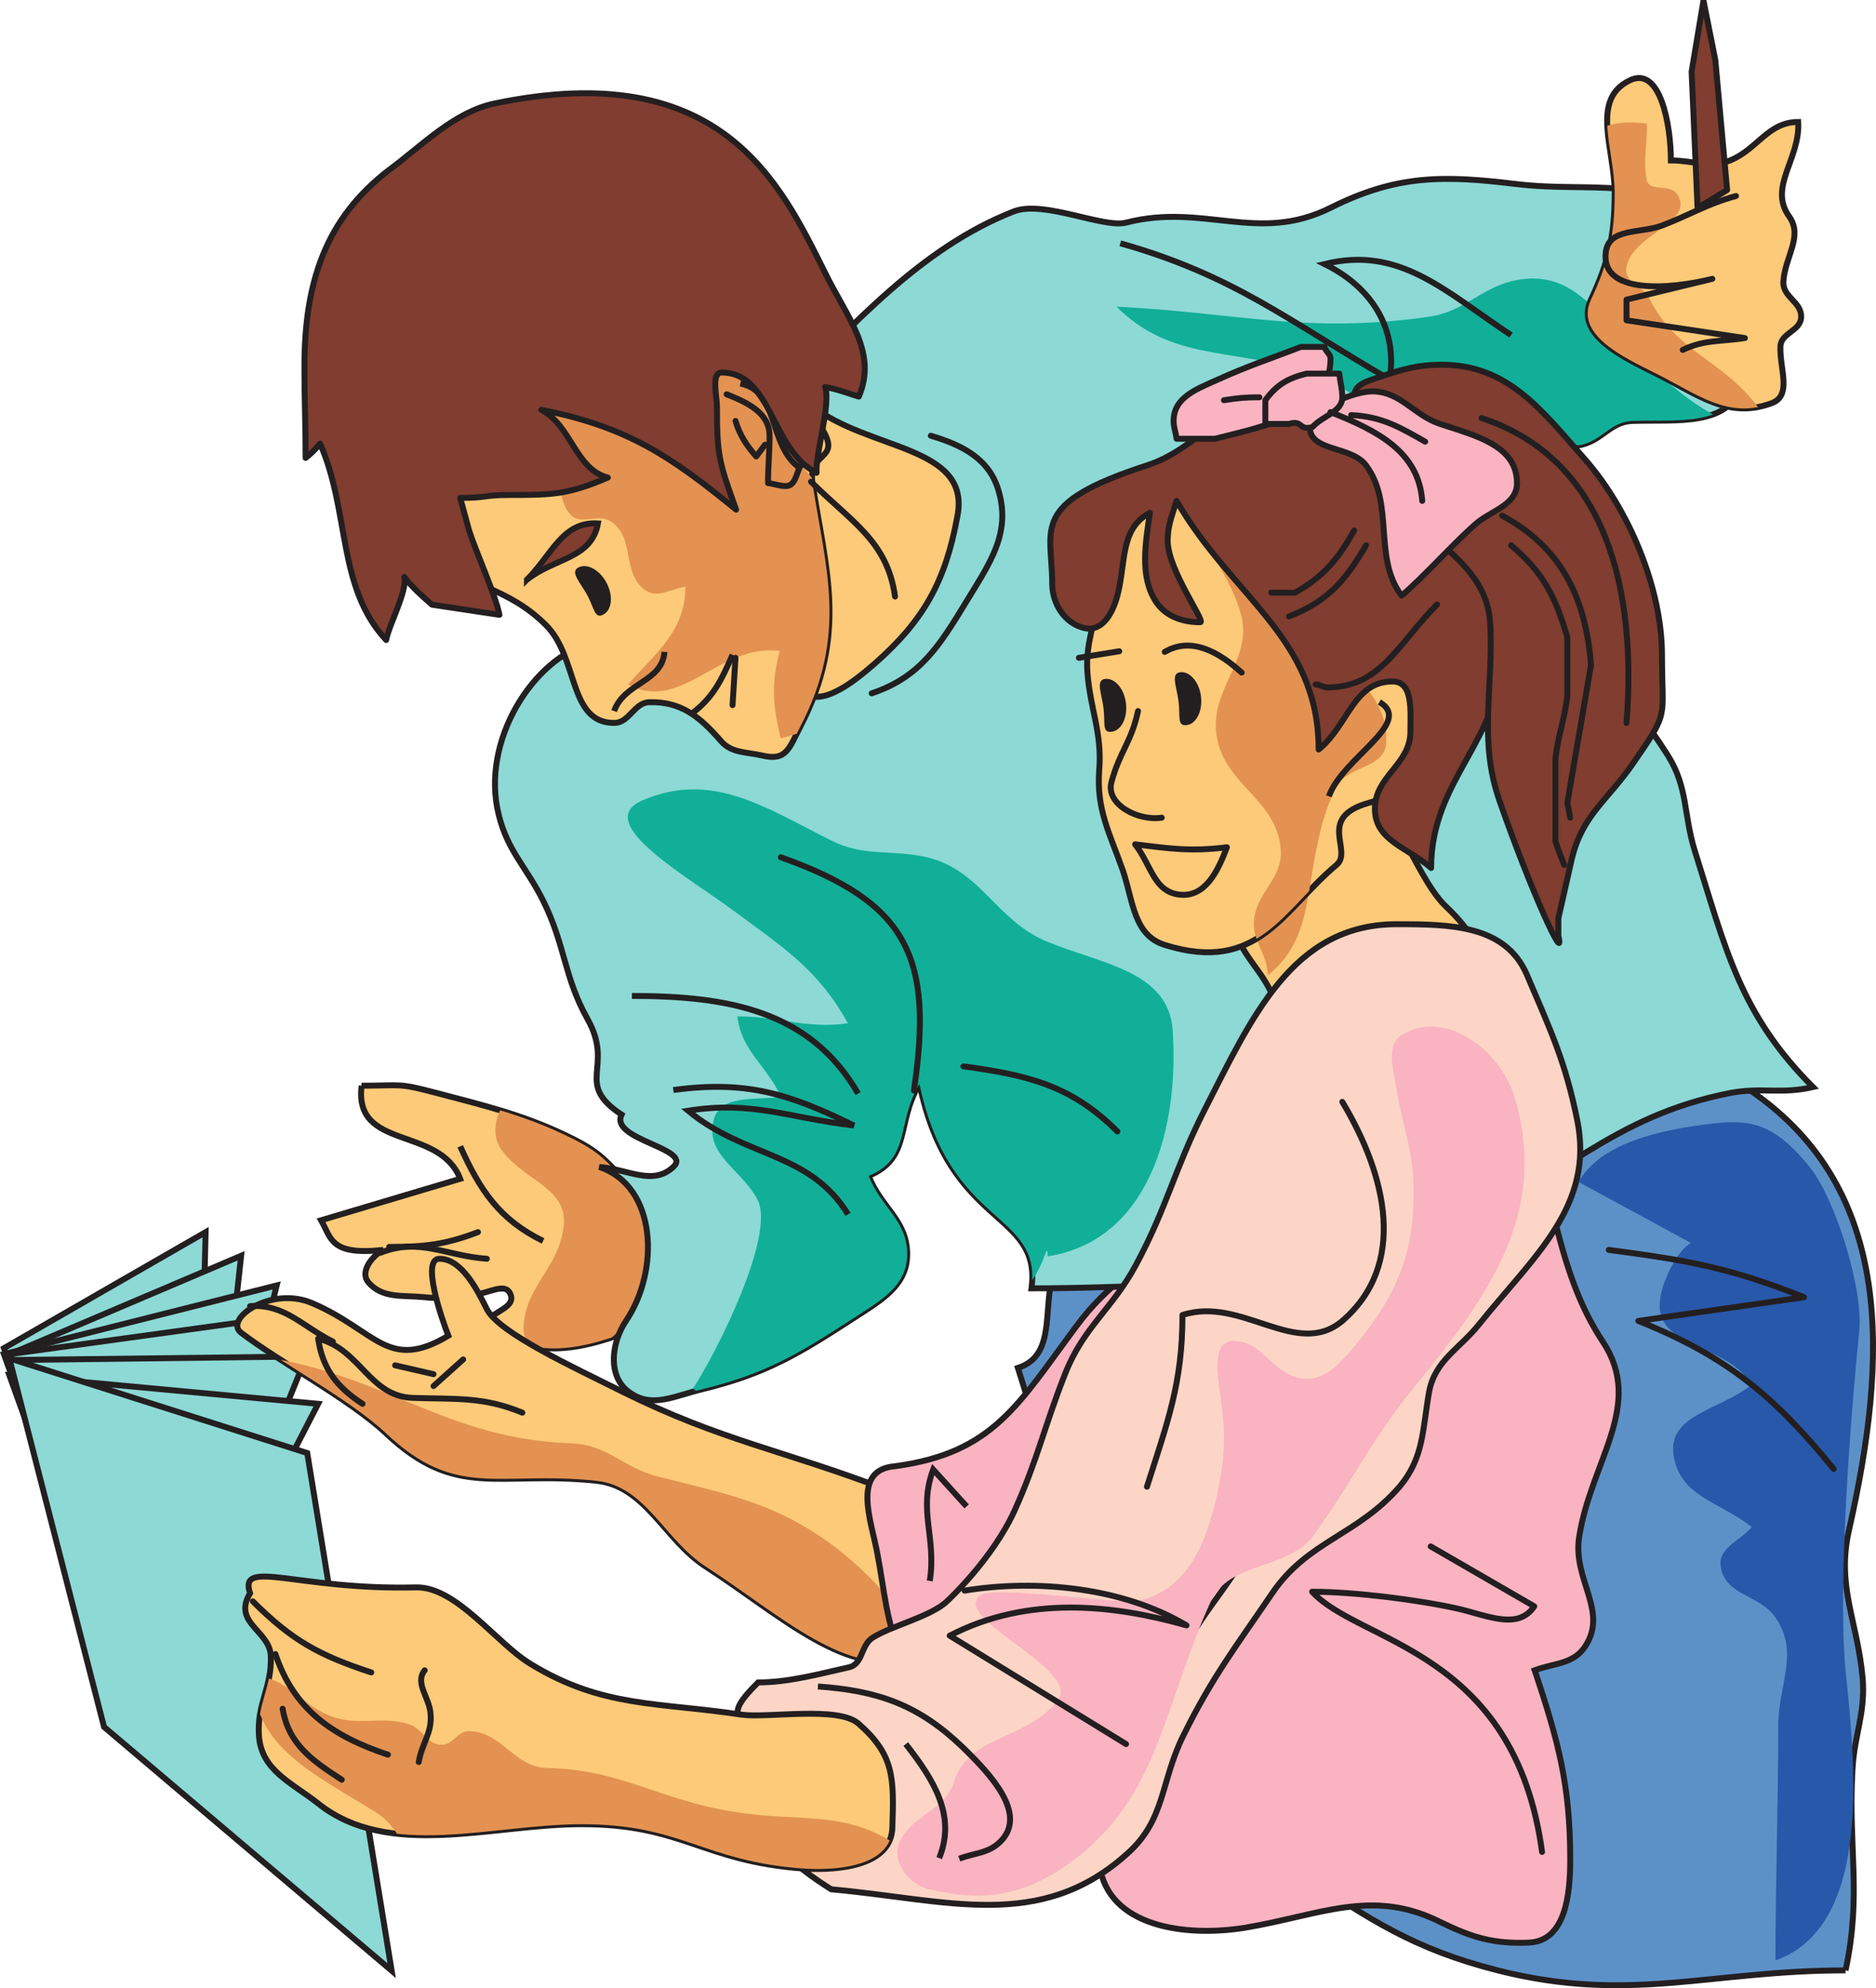 <svg xmlns="http://www.w3.org/2000/svg" width="129.796" height="137.547"><defs><clipPath id="a"><path d="M262 372h12v19h-12zm0 0"/></clipPath><clipPath id="b"><path d="M252.82 372.398c-.562 4.508 5.387 2.754 6.82 6.442l-9.624 2.867c.714 1.23.613 2.457 4.3 2.05-.82.462-1.636 1.536-1.023 2.25.973 1.13 2.355.872 3.89 1.024 1.383.156 2.098-.101 3.481-.203.973-.05 2.102-.871 2.457 0 .36.871-1.023 1.125-1.637 1.844 2.97 2.969 6.813 1.945 10.649.406 3.433-1.328 2.203-6.808-.406-9.418-2.153-2.152-2.204-2.613-4.918-3.89-2.918-1.383-5.68-2.047-8.805-2.868-2.715-.718-2.367-.504-5.184-.504zm0 0"/></clipPath><clipPath id="c"><path d="M246 391h45v23h-45zm0 0"/></clipPath><clipPath id="d"><path d="M270.906 393.586c-3.48-1.738-8.601-4.098-9.422-5.734-.664-1.332-1.742-3.48-3.277-3.48-1.277 0 .152 4.148.613 5.323-4.195 2.508-4.968-.343-9.418-2.254-2.867-1.226-6.144 1.13-4.918 2.047 2.766 2.102 7.528 4.61 10.036 6.965 4.867 4.61 7.785 2.563 14.542 3.277 3.43.36 4.711 4.098 7.579 5.942 5.07 3.273 10.035 7.984 14.336 6.14 1.02-.433 1.332 1.54 2.457 1.641 1.332.152 1.332-1.64 1.843-2.867.922-2.254 1.434-4.25.203-6.352-1.484-2.507-3.632-2.867-6.347-3.89-7.067-2.711-11.418-3.38-18.227-6.758zm0 0"/></clipPath><clipPath id="e"><path d="M271 351h38v44h-38zm0 0"/></clipPath><clipPath id="f"><path d="M324.973 325.594c2.46 5.629 6.914 6.91 9.832 12.285 2.61 4.863 5.425 6.965 8.394 11.676 1.387 2.199 1.078 4.043 1.848 6.55 2.148 6.813 3.121 11.317 8.191 16.387-2.203.512-3.535 0-5.734.41-8.297 1.637-11.574 6.04-19.457 9.418-2.973 1.23-4.66 2.051-7.785 2.868-1.075.257-1.535 1.28-2.66 1.23-7.168-.563-11.266 0-18.434 0 .719-5.426-5.66-4.086-7.75-14.152-1.637 2.714-.543 5.14-3.516 6.37.82 2.15 2.614 3.02 2.664 5.325.051 2.254-1.793 3.277-3.687 4.504-3.79 2.46-6.04 3.84-10.442 4.918-1.949.46-3.535 1.383-5.12.203-1.489-1.074-1.231-3.379-.208-4.914 2.356-3.484 2.153-9.32-1.843-10.652 2 .156 3.687 1.332 5.12 0 1.384-1.278-4.449-1.88-3.577-3.622-3.329-2.199-.465-3.238-2.36-6.617-1.64-2.918-1.539-5.12-3.074-8.191-1.176-2.356-2.457-3.43-3.07-5.942-1.282-5.117 2.425-10.832 6.347-11.878 3.328-.883 12.098-17.153 13.172-16.997 4.914-4.918 9.696-10.363 16.149-12.87 2.097-.77 6.164 1.195 7.75.785 5.375-1.38 9.113 1.488 14.132-1.024 4.606-2.305 7.832-2.254 12.903-1.637 5.222.614 9.265-.718 13.105 2.868 1.535 1.433 1.535 3.07 1.844 5.12.36 2.25 1.332 3.79.613 5.938-.972 2.867-4.504 2.356-7.578 2.457-1.484.051-2.047 1.281-3.48 1.64-1.125.305-1.586-.972-2.66-1.433-1.23-.512-2.153.356-3.485.613-2.406.461-3.84-.718-6.144-1.636zm0 0"/></clipPath><clipPath id="g"><path d="M305 316h46v18h-46zm0 0"/></clipPath><clipPath id="h"><path d="M324.973 325.594c2.46 5.629 6.914 6.91 9.832 12.285 2.61 4.863 5.425 6.965 8.394 11.676 1.387 2.199 1.078 4.043 1.848 6.55 2.148 6.813 3.121 11.317 8.191 16.387-2.203.512-3.535 0-5.734.41-8.297 1.637-11.574 6.04-19.457 9.418-2.973 1.23-4.66 2.051-7.785 2.868-1.075.257-1.535 1.28-2.66 1.23-7.168-.563-11.266 0-18.434 0 .719-5.426-5.66-4.086-7.75-14.152-1.637 2.714-.543 5.14-3.516 6.37.82 2.15 2.614 3.02 2.664 5.325.051 2.254-1.793 3.277-3.687 4.504-3.79 2.46-6.04 3.84-10.442 4.918-1.949.46-3.535 1.383-5.12.203-1.489-1.074-1.231-3.379-.208-4.914 2.356-3.484 2.153-9.32-1.843-10.652 2 .156 3.687 1.332 5.12 0 1.384-1.278-4.449-1.88-3.577-3.622-3.329-2.199-.465-3.238-2.36-6.617-1.64-2.918-1.539-5.12-3.074-8.191-1.176-2.356-2.457-3.43-3.07-5.942-1.282-5.117 2.425-10.832 6.347-11.878 3.328-.883 12.098-17.153 13.172-16.997 4.914-4.918 9.696-10.363 16.149-12.87 2.097-.77 6.164 1.195 7.75.785 5.375-1.38 9.113 1.488 14.132-1.024 4.606-2.305 7.832-2.254 12.903-1.637 5.222.614 9.265-.718 13.105 2.868 1.535 1.433 1.535 3.07 1.844 5.12.36 2.25 1.332 3.79.613 5.938-.972 2.867-4.504 2.356-7.578 2.457-1.484.051-2.047 1.281-3.48 1.64-1.125.305-1.586-.972-2.66-1.433-1.23-.512-2.153.356-3.485.613-2.406.461-3.84-.718-6.144-1.636zm0 0"/></clipPath><clipPath id="i"><path d="M313 352h11v13h-11zm0 0"/></clipPath><clipPath id="j"><path d="M313.094 361.023c.46 2.66 2.664 3.633 3.074 6.348 4.504-.664 19.453 0 11.672-7.375-2.367-2.242-3.89-8.855-6.961-7.781-1.535.512-8.04 7.223-7.785 8.808zm0 0"/></clipPath><clipPath id="k"><path d="M263 321h23v28h-23zm0 0"/></clipPath><clipPath id="l"><path d="M257.184 335.629c3.02 2.25 5.734 2.25 8.398 4.914 2.254 2.254 1.535 6.758 4.707 6.758 1.078 0 1.387-1.434 2.461-1.434 2.2-.05 3.48 1.024 4.914 2.664.719.867 1.742.766 2.867 1.024 1.692.41 1.864-.5 2.664-2.047 3.278-6.352 1.739-10.805.817-16.797-.305-2.148 1.843-1.586.82-3.48-2.047-3.79-4.043-7.376-8.395-7.376 0 2.973 2.098 7.067-.82 7.579-3.226.562-3.687-4.352-6.965-4.707-4.043-.41-5.937 2.968-8.394 6.14-1.742 2.254-.617 5.324-3.074 6.762zm0 0"/></clipPath><clipPath id="m"><path d="M337 305h13v21h-13zm0 0"/></clipPath><clipPath id="n"><path d="M343.406 308.387c1.586 0 2.66.566 4.098 0 1.89-.766 2.61-2.66 4.71-2.66.153 2.558-2.1 4.503-.616 6.55.972 1.383-.309 2.77-.41 4.508-.051 1.074 1.28 1.383 1.23 2.457-.05.973-1.434 1.074-1.434 2.047-.05 1.54.82 3.383-.617 3.895-3.02 1.125-5.117-.618-7.984-2.051-2.356-1.176-5.633-2.711-4.504-5.117 1.226-2.614 1.637-4.457 1.637-7.375 0-3.07-1.692-6.45 1.023-7.782 2.149-1.078 2.867 3.121 2.867 5.528zm0 0"/></clipPath><clipPath id="o"><path d="M245 413h45v14h-45zm0 0"/></clipPath><clipPath id="p"><path d="M287.191 416.523c-1.433-1.226-6.199-.359-8.093-.613-5.735-.87-9.575-.46-14.54-3.48-2.41-1.434-5.171-5.399-7.988-5.325-8.191.204-12.289-2.05-11.468.407-1.23 2.05 1.332 2.562 1.433 4.3.102 2.204-.972 3.329-.82 5.532.152 2.406 2.2 3.226 4.098 4.71 4.863 3.891 12.03 1.434 18.226 1.434 7.016 0 8.344 2.559 15.36 3.07 2.613.157 6.093-.253 6.144-2.867.102-3.379.16-4.964-2.352-7.168zm0 0"/></clipPath><clipPath id="q"><path d="M310 331h14v33h-14zm0 0"/></clipPath><clipPath id="r"><path d="M303.648 338.059c.102 2.253-.77 3.48-.613 5.734.203 2.613 1.024 4.148.82 6.758-.207 2.765.715 4.351 1.637 6.965.719 2.148.746 4.472 2.895 5.144 6.48 2.031 8.191-2.457 11.875-5.527 1.199-1-1.434-3.278 2.254-4.305 2.902-.805 4.046-3.43 3.277-6.348-.512-2.097.152-3.12-2.047-3.07-1.59.051-3.277 3.992-4.508 4.914 1.64-3.89-4.71-11.262-7.398-14.77-1.227-1.6-3.176-2.05-5.117-1.433-2.461.817-3.176 3.328-3.075 5.938zm0 0"/></clipPath></defs><path fill="#8cd9d6" d="M6.348 110.126.269 93.27l13.957-8.03-.613 25.558-7.265-.672"/><path fill="none" stroke="#231f20" stroke-miterlimit="3.864" stroke-width=".41" d="M6.348 110.126.269 93.27l13.957-8.03-.613 25.558Zm0 0"/><path fill="#8cd9d6" d="M6.758 110.536.68 93.681l16.003-6.805-2.66 24.328-7.265-.668"/><path fill="none" stroke="#231f20" stroke-miterlimit="3.864" stroke-width=".41" d="M6.758 110.536.68 93.681l16.003-6.805-2.66 24.328Zm0 0"/><path fill="#8cd9d6" d="M6.348 110.536.269 93.681l18.875-4.754-5.53 22.277-7.266-.668"/><path fill="none" stroke="#231f20" stroke-miterlimit="3.864" stroke-width=".41" d="M6.348 110.536.269 93.681l18.875-4.754-5.53 22.277Zm0 0"/><path fill="#8cd9d6" d="M6.758 110.536.68 93.681l19.691-2.707-6.348 20.23-7.265-.668"/><path fill="none" stroke="#231f20" stroke-miterlimit="3.864" stroke-width=".41" d="M6.758 110.536.68 93.681l19.691-2.707-6.348 20.23Zm0 0"/><path fill="#8cd9d6" d="M6.758 110.946.68 94.091l20.511-.25-7.168 17.773-7.265-.668"/><path fill="none" stroke="#231f20" stroke-miterlimit="3.864" stroke-width=".41" d="M6.758 110.946.68 94.091l20.511-.25-7.168 17.773zm0 0"/><path fill="#5c91c8" d="M127.691 136.313c-9.367 0-14.937 2.313-24.07 0-5.809-1.48-8.832-3.496-13.813-6.816-12.98-8.656-14.64-19.98-19.382-34.86 2.902-.949 1.48-4.562 2.726-7.41.594-1.363 2.074-1.363 3.555-1.421 5.812-.239 9.133-.18 14.941-.711 6.52-.594 10.551-1.957 15.707-5.871 4.391-3.32 9.25-6.875 13.817-3.735 9.957 6.88 9.426 18.559 6.758 30.356-.891 3.91.59 6.281.949 10.312.176 2.492-.594 3.856-.715 6.344-.293 5.394.652 8.535-.473 13.812"/><path fill="none" stroke="#231f20" stroke-miterlimit="3.864" stroke-width=".41" d="M127.691 136.313c-9.367 0-14.937 2.313-24.07 0-5.809-1.48-8.832-3.496-13.813-6.816-12.98-8.656-14.64-19.98-19.382-34.86 2.902-.949 1.48-4.562 2.726-7.41.594-1.363 2.074-1.363 3.555-1.421 5.812-.239 9.133-.18 14.941-.711 6.52-.594 10.551-1.957 15.707-5.871 4.391-3.32 9.25-6.875 13.817-3.735 9.957 6.88 9.426 18.559 6.758 30.356-.891 3.91.59 6.281.949 10.312.176 2.492-.594 3.856-.715 6.344-.293 5.394.652 8.535-.473 13.812zm0 0"/><path fill="#8cd9d6" d="M6.726 111.993.644 95.133l21.368 1.985-8.024 15.543-7.262-.668"/><path fill="none" stroke="#231f20" stroke-miterlimit="3.864" stroke-width=".41" d="M6.726 111.993.644 95.133l21.368 1.985-8.024 15.543Zm0 0"/><path fill="#8cd9d6" d="m.644 93.97 20.614 6.554 5.84 35.809-19.899-16.86L.644 93.97"/><path fill="none" stroke="#231f20" stroke-miterlimit="3.864" stroke-width=".41" d="m.644 93.97 20.614 6.554 5.84 35.809-19.899-16.86zm0 0"/><path fill="#fcca78" d="M25.02 75.11c-.563 4.508 5.386 2.754 6.82 6.442l-9.625 2.867c.715 1.23.613 2.457 4.3 2.05-.82.462-1.636 1.536-1.023 2.25.973 1.13 2.356.872 3.89 1.024 1.383.156 2.098-.101 3.481-.203.973-.05 2.102-.871 2.457 0 .36.871-1.023 1.125-1.637 1.844 2.97 2.969 6.813 1.945 10.649.406 3.433-1.328 2.203-6.809-.406-9.418-2.153-2.152-2.203-2.613-4.918-3.89-2.918-1.383-5.68-2.047-8.805-2.868-2.715-.719-2.367-.504-5.184-.504"/><path fill="none" stroke="#231f20" stroke-miterlimit="3.864" stroke-width=".41" d="M25.02 75.11c-.563 4.508 5.386 2.754 6.82 6.442l-9.625 2.867c.715 1.23.613 2.457 4.3 2.05-.82.462-1.636 1.536-1.023 2.25.973 1.13 2.356.872 3.89 1.024 1.383.156 2.098-.101 3.481-.203.973-.05 2.102-.871 2.457 0 .36.871-1.023 1.125-1.637 1.844 2.97 2.969 6.813 1.945 10.649.406 3.433-1.328 2.203-6.809-.406-9.418-2.153-2.152-2.203-2.613-4.918-3.89-2.918-1.383-5.68-2.047-8.805-2.868-2.715-.719-2.367-.504-5.184-.504zm0 0"/><g clip-path="url(#a)" transform="translate(-227.8 -297.288)"><g clip-path="url(#b)"><path fill="#e39251" d="M263.781 372.738c-1.422.594-2.191 2.668-1.363 3.973 1.48 2.254 4.684 2.668 4.387 5.394-.356 2.965-2.61 4.032-2.785 6.997-.06 1.421 1.363 2.195 2.785 2.37 4.86-1.066 7.351-6.46 6.105-11.261-1.125-4.39-4.98-9.309-9.129-7.473"/></g></g><path fill="#fcca78" d="M43.105 96.298c-3.48-1.738-8.601-4.098-9.422-5.735-.664-1.332-1.742-3.48-3.277-3.48-1.277 0 .152 4.148.613 5.324-4.195 2.508-4.968-.344-9.418-2.254-2.867-1.226-6.144 1.13-4.918 2.047 2.766 2.102 7.528 4.61 10.036 6.965 4.867 4.61 7.785 2.563 14.543 3.277 3.43.36 4.71 4.098 7.578 5.942 5.07 3.273 10.035 7.984 14.336 6.14 1.02-.433 1.332 1.54 2.457 1.641 1.332.152 1.332-1.64 1.843-2.867.922-2.254 1.434-4.25.204-6.352-1.485-2.508-3.633-2.867-6.348-3.89-7.067-2.711-11.418-3.38-18.227-6.758"/><path fill="none" stroke="#231f20" stroke-miterlimit="3.864" stroke-width=".41" d="M43.105 96.298c-3.48-1.738-8.601-4.098-9.422-5.735-.664-1.332-1.742-3.48-3.277-3.48-1.277 0 .152 4.148.613 5.324-4.195 2.508-4.968-.344-9.418-2.254-2.867-1.226-6.144 1.13-4.918 2.047 2.766 2.102 7.528 4.61 10.036 6.965 4.867 4.61 7.785 2.563 14.543 3.277 3.43.36 4.71 4.098 7.578 5.942 5.07 3.273 10.035 7.984 14.336 6.14 1.02-.433 1.332 1.54 2.457 1.641 1.332.152 1.332-1.64 1.843-2.867.922-2.254 1.434-4.25.204-6.352-1.485-2.508-3.633-2.867-6.348-3.89-7.067-2.711-11.418-3.38-18.227-6.758zm0 0"/><g clip-path="url(#c)" transform="translate(-227.8 -297.288)"><g clip-path="url(#d)"><path fill="#e39251" d="M246.734 391.266c8.121 1.48 12.211 5.57 20.512 5.867 2.55.058 3.676 1.719 6.106 2.312 4.921 1.246 8.18 1.836 12.21 4.86 2.965 2.254 7.41 6.937 4.153 8.656-3.856 2.074-7.41.297-11.207-1.84-3.082-1.719-4.86-2.785-7.703-4.918-3.914-2.906-7.649-5.988-12.157-3.676-3.257-1.183-4.265-3.496-6.992-5.632-2.254-1.778-3.855-2.961-4.922-5.63"/></g></g><path fill="#fab3c1" d="M106.183 115.552c1.637 4.914 2.457 7.933 2.457 13.105 0 2.508-.355 5.633-2.867 5.735-2.457.101-3.941-.36-6.14-1.434-4.711-2.355-8.297-.461-13.52.41-4.2.664-9.422-.101-10.035-4.3-1.023-6.864-5.887-14.286-8.602-12.29-1.742 1.282-4.199-.254-5.12-2.254-1.024-2.199-1.176-4.554-1.637-6.96-.41-2.305-1.875-5.899 1.238-6.133 6.758-.922 8.488-4.262 12.484-9.641 2.305-3.121 4.555-4.297 7.782-6.55 4.964-3.481 5.48-8.141 10.648-11.47 2.305-1.484 3.992-3.125 6.555-2.253 8.96 3.125 6.246 13.414 11.468 21.3 2.918 4.403-.816 8.243-1.636 13.516-.461 2.969 2.047 5.121.41 7.578-.82 1.23-2.102 1.125-3.485 1.64"/><path fill="none" stroke="#231f20" stroke-miterlimit="3.864" stroke-width=".41" d="M106.183 115.552c1.637 4.914 2.457 7.933 2.457 13.105 0 2.508-.355 5.633-2.867 5.735-2.457.101-3.941-.36-6.14-1.434-4.711-2.355-8.297-.461-13.52.41-4.2.664-9.422-.101-10.035-4.3-1.023-6.864-5.887-14.286-8.602-12.29-1.742 1.282-4.199-.254-5.12-2.254-1.024-2.199-1.176-4.554-1.637-6.96-.41-2.305-1.875-5.899 1.238-6.133 6.758-.922 8.488-4.262 12.484-9.641 2.305-3.121 4.555-4.297 7.782-6.55 4.964-3.481 5.48-8.141 10.648-11.47 2.305-1.484 3.992-3.125 6.555-2.253 8.96 3.125 6.246 13.414 11.468 21.3 2.918 4.403-.816 8.243-1.636 13.516-.461 2.969 2.047 5.121.41 7.578-.82 1.23-2.102 1.125-3.485 1.64zm0 0"/><path fill="#8cd9d6" d="M97.172 28.306c2.46 5.629 6.914 6.91 9.832 12.285 2.61 4.863 5.426 6.965 8.394 11.676 1.387 2.199 1.078 4.043 1.848 6.55 2.148 6.813 3.121 11.317 8.191 16.387-2.203.512-3.535 0-5.734.41-8.297 1.637-11.574 6.04-19.457 9.418-2.973 1.23-4.66 2.051-7.785 2.867-1.074.258-1.535 1.282-2.66 1.23-7.168-.562-11.266 0-18.434 0 .719-5.425-5.66-4.085-7.75-14.151-1.637 2.714-.543 5.14-3.516 6.37.82 2.15 2.614 3.02 2.664 5.325.051 2.254-1.792 3.277-3.687 4.504-3.79 2.46-6.04 3.84-10.441 4.918-1.95.46-3.536 1.383-5.122.203-1.488-1.074-1.23-3.38-.207-4.914 2.356-3.485 2.153-9.32-1.843-10.653 2 .157 3.687 1.332 5.12 0 1.384-1.277-4.448-1.878-3.577-3.62-3.328-2.2-.465-3.239-2.36-6.618-1.64-2.918-1.539-5.12-3.074-8.191-1.176-2.356-2.457-3.43-3.07-5.942-1.281-5.117 2.426-10.832 6.347-11.879C44.18 43.6 52.95 27.33 54.023 27.485c4.914-4.918 9.696-10.363 16.149-12.87 2.097-.77 6.164 1.195 7.75.784 5.375-1.379 9.113 1.489 14.133-1.023 4.605-2.305 7.832-2.254 12.902-1.637 5.223.614 9.266-.719 13.105 2.867 1.536 1.434 1.536 3.07 1.844 5.122.36 2.25 1.332 3.789.613 5.937-.972 2.867-4.503 2.355-7.578 2.457-1.484.05-2.047 1.281-3.48 1.64-1.125.305-1.586-.972-2.66-1.433-1.23-.512-2.153.356-3.485.613-2.406.461-3.84-.718-6.144-1.636"/><path fill="none" stroke="#231f20" stroke-miterlimit="3.864" stroke-width=".41" d="M97.172 28.306c2.46 5.629 6.914 6.91 9.832 12.285 2.61 4.863 5.426 6.965 8.394 11.676 1.387 2.199 1.078 4.043 1.848 6.55 2.148 6.813 3.121 11.317 8.191 16.387-2.203.512-3.535 0-5.734.41-8.297 1.637-11.574 6.04-19.457 9.418-2.973 1.23-4.66 2.051-7.785 2.867-1.074.258-1.535 1.282-2.66 1.23-7.168-.562-11.266 0-18.434 0 .719-5.425-5.66-4.085-7.75-14.151-1.637 2.714-.543 5.14-3.516 6.37.82 2.15 2.614 3.02 2.664 5.325.051 2.254-1.792 3.277-3.687 4.504-3.79 2.46-6.04 3.84-10.441 4.918-1.95.46-3.536 1.383-5.122.203-1.488-1.074-1.23-3.38-.207-4.914 2.356-3.485 2.153-9.32-1.843-10.653 2 .157 3.687 1.332 5.12 0 1.384-1.277-4.448-1.878-3.577-3.62-3.328-2.2-.465-3.239-2.36-6.618-1.64-2.918-1.539-5.12-3.074-8.191-1.176-2.356-2.457-3.43-3.07-5.942-1.281-5.117 2.426-10.832 6.347-11.879C44.18 43.6 52.95 27.33 54.023 27.485c4.914-4.918 9.696-10.363 16.149-12.87 2.097-.77 6.164 1.195 7.75.784 5.375-1.379 9.113 1.489 14.133-1.023 4.605-2.305 7.832-2.254 12.902-1.637 5.223.614 9.266-.719 13.105 2.867 1.536 1.434 1.536 3.07 1.844 5.122.36 2.25 1.332 3.789.613 5.937-.972 2.867-4.503 2.355-7.578 2.457-1.484.05-2.047 1.281-3.48 1.64-1.125.305-1.586-.972-2.66-1.433-1.23-.512-2.153.356-3.485.613-2.406.461-3.84-.718-6.144-1.636zm0 0"/><g clip-path="url(#e)" transform="translate(-227.8 -297.288)"><g clip-path="url(#f)"><path fill="#11af98" d="M286.465 368.078c-2.965.414-4.684-.476-7.649-.476.297 2.43 2.02 3.378 3.024 5.574-1.895.234-4.266-.18-4.684 1.66-.531 2.371 1.899 3.32 3.028 5.394 1.363 2.43-2.899 10.805-4.438 13.118 3.496 2.789 20.031 7.191 20.805 2.804.828-4.922-.668-4.316-.668-9.355 3.851 1.598 4.394-4.55 4.394-2.594 6.938-1.066 9.13-8.715 8.657-15.652-.297-4.09-4.922-4.567-8.657-6.106-3.617-1.48-4.562-4.98-8.418-5.87-2.488-.532-4.265 0-6.52-1.126-4.624-2.312-8.3-4.86-13.1-2.785-3.56 1.54 3.257 5.336 6.343 7.649 3.438 2.546 5.809 4.03 7.883 7.765"/></g></g><g clip-path="url(#g)" transform="translate(-227.8 -297.288)"><g clip-path="url(#h)"><path fill="#11af98" d="M350.164 327.574c-4.148-1.304-6.223-2.965-9.309-6.047-2.546-2.547-4.207-5.394-7.765-4.918-2.727.356-3.793 2.25-6.52 2.606-8.418 1.187-13.101-.293-21.52-.711 3.735 3.734 7.825 2.848 12.864 4.445 4.863 1.543 6.758 4.567 9.844 8.598 2.664 3.5 6.992 1.183 11.203 0 4.387-1.246 7.293-1.422 11.203-3.973"/></g></g><path fill="#fcca78" d="M85.293 63.735c.46 2.66 2.664 3.633 3.074 6.348 4.504-.664 19.453 0 11.672-7.375-2.367-2.242-3.89-8.855-6.961-7.781-1.535.511-8.04 7.222-7.785 8.808"/><path fill="none" stroke="#231f20" stroke-miterlimit="3.864" stroke-width=".41" d="M85.293 63.735c.46 2.66 2.664 3.633 3.074 6.348 4.504-.664 19.453 0 11.672-7.375-2.367-2.242-3.89-8.855-6.961-7.781-1.535.511-8.04 7.222-7.785 8.808zm0 0"/><g clip-path="url(#i)" transform="translate(-227.8 -297.288)"><g clip-path="url(#j)"><path fill="#e39251" d="M310.133 330.852c0 3.675 2.488 5.336 3.496 8.832.95 3.203-2.137 5.16-1.66 8.476.535 3.5 4.21 4.39 4.445 7.945.117 1.957-1.543 2.786-1.836 4.684-.238 1.54.887 2.371.945 3.973 2.907-2.371 2.61-5.453 3.442-9.13.297-1.484.594-2.37 1.183-3.734.774-1.718 3.5-1.363 3.559-3.261.117-3.082-2.195-4.387-4.031-6.817-1.957-2.55-2.196-4.804-4.625-6.758-1.957-1.601-3.852-1.898-4.918-4.21"/></g></g><path fill="#fcca78" d="M56.21 28.099c3.891 3.074 10.958 2.714 10.036 7.578-.816 4.504-2.3 7.218-5.734 10.238-1.586 1.383-4.043 3.328-5.325 1.64-1.586-2.1-1.484-3.94-2.047-6.554-1.023-4.504 1.637-8.5 3.07-12.902"/><path fill="none" stroke="#231f20" stroke-miterlimit="3.864" stroke-width=".41" d="M56.21 28.099c3.891 3.074 10.958 2.714 10.036 7.578-.816 4.504-2.3 7.218-5.734 10.238-1.586 1.383-4.043 3.328-5.325 1.64-1.586-2.1-1.484-3.94-2.047-6.554-1.023-4.504 1.637-8.5 3.07-12.902zm0 0"/><path fill="#fcca78" d="M29.383 38.34c3.02 2.25 5.734 2.25 8.398 4.915 2.254 2.254 1.535 6.758 4.707 6.758 1.078 0 1.387-1.434 2.461-1.434 2.2-.05 3.48 1.024 4.914 2.664.719.867 1.742.766 2.867 1.024 1.692.41 1.864-.5 2.664-2.047 3.278-6.352 1.739-10.805.817-16.797-.305-2.149 1.844-1.586.82-3.48-2.047-3.79-4.043-7.376-8.394-7.376 0 2.973 2.097 7.067-.82 7.578-3.227.563-3.688-4.351-6.966-4.707-4.043-.41-5.937 2.97-8.394 6.141-1.742 2.254-.617 5.324-3.074 6.762"/><path fill="none" stroke="#231f20" stroke-miterlimit="3.864" stroke-width=".41" d="M29.383 38.34c3.02 2.25 5.734 2.25 8.398 4.915 2.254 2.254 1.535 6.758 4.707 6.758 1.078 0 1.387-1.434 2.461-1.434 2.2-.05 3.48 1.024 4.914 2.664.719.867 1.742.766 2.867 1.024 1.692.41 1.864-.5 2.664-2.047 3.278-6.352 1.739-10.805.817-16.797-.305-2.149 1.844-1.586.82-3.48-2.047-3.79-4.043-7.376-8.394-7.376 0 2.973 2.097 7.067-.82 7.578-3.227.563-3.688-4.351-6.966-4.707-4.043-.41-5.937 2.97-8.394 6.141-1.742 2.254-.617 5.324-3.074 6.762zm0 0"/><g clip-path="url(#k)" transform="translate(-227.8 -297.288)"><g clip-path="url(#l)"><path fill="#e39251" d="M275.223 337.875c0 3.023-1.957 4.504-3.973 6.758 3.676 2.015 6.285-2.848 10.492-2.313-.594 2.313-.472 3.735.063 6.047 3.14-.77 4.86-2.074 7.468-3.972 2.547-1.836.293-5.215-1.187-7.946-1.84-3.379-3.379-5.215-5.809-8.18-1.898-2.312-2.015-5.277-4.922-6.046-5.69-1.54-14.878-1.008-14.226 4.863.117 1.48 1.719 1.777 2.726 2.785.891.89.594 2.133 1.422 3.024.711.77 1.899-.122 2.785.472 1.723 1.13.715 3.559 2.375 4.742.829.594 1.72-.058 2.786-.234"/></g></g><path fill="none" stroke="#231f20" stroke-miterlimit="3.864" stroke-width=".41" d="M42.488 49.192c.719-1.996 3.328-1.996 3.485-4.093m1.843 4.301c1.535-1.13 2.098-2.356 2.867-4.098"/><path fill="#fcca78" d="M115.605 11.099c1.586 0 2.66.566 4.098 0 1.89-.766 2.61-2.66 4.71-2.66.153 2.558-2.1 4.503-.616 6.55.972 1.383-.309 2.77-.41 4.508-.051 1.074 1.28 1.383 1.23 2.457-.05.973-1.434 1.074-1.434 2.047-.05 1.539.82 3.383-.617 3.894-3.02 1.125-5.117-.617-7.984-2.05-2.356-1.176-5.633-2.711-4.504-5.117 1.227-2.614 1.637-4.458 1.637-7.375 0-3.07-1.692-6.45 1.023-7.782 2.149-1.078 2.867 3.121 2.867 5.528"/><path fill="none" stroke="#231f20" stroke-miterlimit="3.864" stroke-width=".41" d="M115.605 11.099c1.586 0 2.66.566 4.098 0 1.89-.766 2.61-2.66 4.71-2.66.153 2.558-2.1 4.503-.616 6.55.972 1.383-.309 2.77-.41 4.508-.051 1.074 1.28 1.383 1.23 2.457-.05.973-1.434 1.074-1.434 2.047-.05 1.539.82 3.383-.617 3.894-3.02 1.125-5.117-.617-7.984-2.05-2.356-1.176-5.633-2.711-4.504-5.117 1.227-2.614 1.637-4.458 1.637-7.375 0-3.07-1.692-6.45 1.023-7.782 2.149-1.078 2.867 3.121 2.867 5.528zm0 0"/><g clip-path="url(#m)" transform="translate(-227.8 -297.288)"><g clip-path="url(#n)"><path fill="#e39251" d="M341.738 305.84c.063 1.539-.293 2.43 0 3.914.18.828 1.602.234 2.078.945 1.364 2.016-3.144 2.727-3.5 5.16-.117 1.008 1.188 1.184 1.602 2.075 1.84 3.734 5.039 4.207 7.527 7.527-3.379 1.66-6.46-.238-9.129-2.785-1.836-1.719-3.968-2.313-4.62-4.742-.536-1.957.355-3.38.945-5.336.593-1.957-.473-3.676.652-5.336.95-1.422 2.668-1.66 4.445-1.422"/></g></g><path fill="#803d30" d="M36.457 40.103c1.742-1.743 2.457-4.043 4.914-3.891-.457 2.457-2.969 2.355-4.914 3.89"/><path fill="none" stroke="#231f20" stroke-miterlimit="3.864" stroke-width=".41" d="M36.457 40.103c1.742-1.743 2.457-4.043 4.914-3.891-.457 2.457-2.969 2.355-4.914 3.89zm10.129 35.304c4.969-.664 7.937.207 12.492 2.457-4.453-.511-7.012-1.738-11.469-1.023 3.946 3.277 8.399 2.816 11.063 7.168m18.84-67.176c7.832 2.203 11.57 5.328 18.636 9.422.563-3.582-1.277-6.399-4.504-7.988 5.168-1.278 8.293 1.843 12.903 4.918"/><path fill="#fcd5c6" d="M65.558 110.743c-1.078 1.074-3.906 1.735-5.183 2.555-.82.512-.668 1.844-1.64 2.047-2.048.46-4.184 1.047-6.286 1.047-3.039 3.039-.234 1.886-.234 5.367 0 3.531 0 5.605 5.293 8.945 8.035.719 14.437 2.973 20.476-2.457 2.664-2.355 2.305-5.016 3.895-8.191 1.996-4.043 3.633-6.145 6.14-9.832 2.461-3.633 5.891-3.993 8.809-7.371 1.687-1.997 1.586-3.942 2.047-6.555.41-2.2 2.101-2.969 3.484-4.711 3.785-4.711 7.985-8.192 6.758-14.129-.82-4.047-1.844-6.195-3.48-10.035-1.489-3.434-5.278-3.485-9.012-3.485-7.223 0-10.035 6.504-13.313 12.903-2.05 4.047-2.562 6.656-4.71 10.652-1.641 3.07-3.637 4.297-4.919 7.574-1.433 3.637-1.89 5.891-3.48 9.422-1.535 3.38-4.645 6.254-4.645 6.254"/><path fill="none" stroke="#231f20" stroke-miterlimit="3.864" stroke-width=".41" d="M65.558 110.743c-1.078 1.074-3.906 1.735-5.183 2.555-.82.512-.668 1.844-1.64 2.047-2.048.46-4.184 1.047-6.286 1.047-3.039 3.039-.234 1.886-.234 5.367 0 3.531 0 5.605 5.293 8.945 8.035.719 14.437 2.973 20.476-2.457 2.664-2.355 2.305-5.016 3.895-8.191 1.996-4.043 3.633-6.145 6.14-9.832 2.461-3.633 5.891-3.993 8.809-7.371 1.687-1.997 1.586-3.942 2.047-6.555.41-2.2 2.101-2.969 3.484-4.711 3.785-4.711 7.985-8.192 6.758-14.129-.82-4.047-1.844-6.195-3.48-10.035-1.489-3.434-5.278-3.485-9.012-3.485-7.223 0-10.035 6.504-13.313 12.903-2.05 4.047-2.562 6.656-4.71 10.652-1.641 3.07-3.637 4.297-4.919 7.574-1.433 3.637-1.89 5.891-3.48 9.422-1.535 3.38-4.645 6.254-4.645 6.254zm0 0"/><path fill="#fcca78" d="M59.39 119.235c-1.433-1.226-6.199-.359-8.093-.613-5.735-.871-9.574-.46-14.54-3.48-2.41-1.434-5.171-5.399-7.988-5.325-8.191.203-12.289-2.05-11.468.407-1.23 2.05 1.332 2.562 1.433 4.3.102 2.204-.972 3.329-.82 5.532.152 2.406 2.2 3.226 4.098 4.71 4.863 3.891 12.03 1.434 18.226 1.434 7.016 0 8.344 2.559 15.36 3.07 2.613.157 6.093-.253 6.144-2.867.102-3.379.16-4.965-2.352-7.168"/><path fill="none" stroke="#231f20" stroke-miterlimit="3.864" stroke-width=".41" d="M59.39 119.235c-1.433-1.226-6.199-.359-8.093-.613-5.735-.871-9.574-.46-14.54-3.48-2.41-1.434-5.171-5.399-7.988-5.325-8.191.203-12.289-2.05-11.468.407-1.23 2.05 1.332 2.562 1.433 4.3.102 2.204-.972 3.329-.82 5.532.152 2.406 2.2 3.226 4.098 4.71 4.863 3.891 12.03 1.434 18.226 1.434 7.016 0 8.344 2.559 15.36 3.07 2.613.157 6.093-.253 6.144-2.867.102-3.379.16-4.965-2.352-7.168zm0 0"/><g clip-path="url(#o)" transform="translate(-227.8 -297.288)"><g clip-path="url(#p)"><path fill="#e39251" d="M245.313 413.254c2.43 0 3.32 2.133 5.628 2.844 1.899.593 3.262-.118 5.16.476.95.297 1.247 1.422 2.254 1.422.829 0 1.067-.95 1.895-.95 2.313.06 3.082 2.49 5.395 2.552 5.16.117 7.707 2.191 12.863 3.023 4.566.77 7.707-.18 11.441 2.371-1.777 4.387-6.46 4.446-11.203 4.625-5.277.176-8.3.531-13.574-.238-3.024-.477-5.04-.297-7.473-2.074-1.894-1.364-2.012-3.5-3.969-4.684-4.152-2.61-8.418-4.445-8.418-9.367"/></g></g><path fill="#fcca78" d="M75.848 40.77c.101 2.254-.77 3.481-.614 5.735.203 2.613 1.024 4.148.82 6.758-.206 2.765.715 4.351 1.637 6.965.719 2.148.746 4.472 2.895 5.144 6.48 2.031 8.191-2.457 11.875-5.527 1.199-1-1.434-3.278 2.254-4.305 2.902-.805 4.047-3.43 3.277-6.348-.512-2.097.152-3.12-2.047-3.07-1.59.05-3.277 3.992-4.508 4.914 1.641-3.89-4.71-11.262-7.398-14.77-1.227-1.601-3.176-2.05-5.117-1.433-2.461.816-3.176 3.328-3.074 5.937"/><path fill="none" stroke="#231f20" stroke-miterlimit="3.864" stroke-width=".41" d="M75.848 40.77c.101 2.254-.77 3.481-.614 5.735.203 2.613 1.024 4.148.82 6.758-.206 2.765.715 4.351 1.637 6.965.719 2.148.746 4.472 2.895 5.144 6.48 2.031 8.191-2.457 11.875-5.527 1.199-1-1.434-3.278 2.254-4.305 2.902-.805 4.047-3.43 3.277-6.348-.512-2.097.152-3.12-2.047-3.07-1.59.05-3.277 3.992-4.508 4.914 1.641-3.89-4.71-11.262-7.398-14.77-1.227-1.601-3.176-2.05-5.117-1.433-2.461.816-3.176 3.328-3.074 5.937zm0 0"/><g clip-path="url(#q)" transform="translate(-227.8 -297.288)"><g clip-path="url(#r)"><path fill="#e39251" d="M310.133 330.852c0 3.675 2.488 5.336 3.496 8.832.95 3.203-2.137 5.16-1.66 8.476.535 3.5 4.21 4.39 4.445 7.945.117 1.957-1.543 2.786-1.836 4.684-.238 1.54.887 2.371.945 3.973 2.907-2.371 2.61-5.453 3.442-9.13.297-1.484.594-2.37 1.183-3.734.774-1.718 3.5-1.363 3.559-3.261.117-3.082-2.195-4.387-4.031-6.817-1.957-2.55-2.196-4.804-4.625-6.758-1.957-1.601-3.852-1.898-4.918-4.21"/></g></g><path fill="none" stroke="#231f20" stroke-miterlimit="3.864" stroke-width=".41" d="M31.84 79.302c1.383 3.07 2.715 5.066 5.734 6.55"/><path fill="none" stroke="#231f20" stroke-linecap="round" stroke-linejoin="round" stroke-miterlimit="3.864" stroke-width=".41" d="M85.703 94.661c.871 3.84 2.254 6.195 1.434 10.035-.82 3.79-2.97 5.426-4.914 8.805m16.761-6.52 7.168 4.145c-1.129 1.691-3.277.617-5.324.156-2.766-.617-7.18-1.164-10.047-1.164 3.277 3.582 14.012 3.988 15.91 18M64.402 30.145c2.254.668 4.098 1.641 4.711 3.891.82 2.922-.664 4.969-2.25 7.578-1.844 3.024-3.176 5.227-6.555 6.352m-9.421-2.457-.204 3.273"/><path fill="#231f20" d="M40.648 41.204c-.48-.894-1.234-1.621-.636-1.941.597-.32 1.472.152 1.949 1.05.48.899.383 1.887-.219 2.204-.598.32-.617-.41-1.094-1.313m40.895 7.344c-.121-1.012-.57-1.957.105-2.043.672-.082 1.32.672 1.446 1.68.12 1.011-.325 1.898-.996 1.98-.672.082-.43-.605-.555-1.617m-5.192.461c-.12-1.008-.566-1.957.106-2.04.672-.081 1.32.669 1.445 1.68.121 1.008-.32 1.895-.996 1.977-.676.082-.43-.606-.555-1.617"/><path fill="none" stroke="#231f20" stroke-linecap="round" stroke-linejoin="round" stroke-miterlimit="3.864" stroke-width=".41" d="M78.738 49.192c-.46 2.153-1.277 2.817-1.84 4.918-.41 1.535 1.84 2.711 3.48 2.457m-1.843 1.844c2.461.305 3.89.512 6.352.203-.618 1.637-1.489 3.48-3.278 3.278-1.793-.204-1.945-2.047-3.074-3.48zm2.051-13.312c1.84-1.075 3.734 0 5.324 1.433m-11.266-1.023 2.793-.453M26.312 86.673c2.711-1.074 4.504.203 7.371.41"/><path fill="none" stroke="#231f20" stroke-linecap="round" stroke-linejoin="round" stroke-miterlimit="3.864" stroke-width=".41" d="M26.926 86.263c2.406 0 3.89-.153 6.144-1.024m-7.988 11.879c-1.742-1.129-2.766-2.406-3.07-4.508 2.918.72 3.53 3.996 6.55 4.098 2.973.102 4.868-.102 7.578 1.023M17.3 90.36c2.407-.156 3.583 1.38 5.735 2.457m4.301 1.637 2.66.613m0 .821 2.05-1.84m-14.55 16.738c2.71 2.711 4.605 3.738 8.191 4.914m-6.632-1.27c1.28 3.84 3.945 5.68 7.785 6.962m-7.285-3.18c.406 2.457 2.046 3.586 4.093 4.914m5.735-7.574c-.715.918.36 1.89.41 3.07.101 1.281-.613 1.996-.82 3.277m25.05-62.593c8.754 3.12 10.59 6.867 9.207 16.136m56.88-61.882c-2.048.562-3.122 1.277-5.122 2.046-1.531.563-3.683.153-3.89 1.844-.356 2.969 4.507 2.559 7.375 1.84l-5.938 1.438v1.433l8.191 1.227c-1.691.257-2.816.101-4.3.82"/><path fill="none" stroke="#231f20" stroke-miterlimit="3.864" stroke-width=".41" d="M51.223 26.536c2.726.531 1.898 4.328 4.148 5.867m40.066 16.164c2.43 1.422-2.55 3.856-3.496 6.524m-25.062 49.125-2.313-2.551c-1.066 2.848.239 4.684-.238 7.707M43.719 68.9c6.64 0 12.332 1.007 15.652 6.757"/><path fill="#fab3c1" d="M104.793 75.927c-.95-3.262-4.742-6.106-7.707-4.387-1.242.711-.711 2.25-.473 3.734.414 2.668 1.125 4.09 1.184 6.758.12 4.504-1.125 7.528-3.969 10.965-1.129 1.363-2.313 2.73-4.031 2.313-1.899-.473-2.434-2.489-4.387-2.547-1.602-.059-1.187 2.37-.95 3.972.356 2.547.298 4.09-.237 6.578-.77 3.5-2.075 6.758-5.633 7.47-1.125.179-9.797-1.083-10.746-.43-2.196 1.542 6.953 5.113 5.351 7.25-2.133 2.843-6.281 2.37-7.23 5.808-.774 1.957-2.844 2.133-3.735 4.031-.593 1.305.653 2.965 2.075 3.262 3.437.828 6.164.531 9.128-1.426 6.758-4.445 6.942-11.039 10.32-18.449 1.305-2.906 5.391-2.121 7.227-4.726 2.727-3.856 3.856-6.407 6.817-10.079 5.277-6.464 9.367-12.156 6.996-20.097"/><path fill="none" stroke="#231f20" stroke-linecap="round" stroke-linejoin="round" stroke-miterlimit="3.864" stroke-width=".41" d="M66.734 110.04c5.016-.816 11.004-.207 15.36 2.406-5.07-1.433-10.973-2.093-16.387.711l12.203 7.5"/><path fill="none" stroke="#231f20" stroke-miterlimit="3.864" stroke-width=".41" d="M56.59 116.673c4.21.293 6.996 1.3 10.02 4.207 1.952 1.898 4.503 4.625 2.609 6.52-.832.831-1.782.773-2.848 1.187"/><path fill="none" stroke="#231f20" stroke-miterlimit="3.864" stroke-width=".41" d="M62.668 120.657c1.957 2.492 3.5 4.98 2.312 7.887"/><path fill="#2858aa" d="m109.215 81.767 7.781 4.226c-1.008.535-2.027 2.754-2.145 3.942-.414 3.378 4.625 2.96 6.344 5.867-2.254 1.777-5.87 2.074-5.394 4.922.472 2.843 3.14 3.14 5.394 4.918-.832 1.007-2.37 1.425-2.137 2.789.36 2.011 2.668 1.836 3.797 3.496 1.66 2.43.176 4.562.176 7.527 0 5.102-.191 11.07-.191 16.168 6.52-2.312 5.601-12.844 4.89-19.664-.71-6.637.551-20.387.907-23.887.296-2.902-1.676-9.254-3.512-11.445-2.79-3.32-4.32-3.32-8.649-2.61-2.668.473-5.898 1.38-7.261 3.75"/><path fill="none" stroke="#231f20" stroke-linecap="round" stroke-linejoin="round" stroke-miterlimit="3.864" stroke-width=".41" d="M56.113 33.325c2.79 2.79 5.277 4.09 5.813 7.945m30.945 34.958c3.074 5.12 4.508 11.265 0 15.156-3.176 2.664-6.961-1.742-11.059-.41 0 4.71-1.023 7.37-2.457 11.879M66.656 73.77c4.508.614 7.477 1.333 10.652 4.504m33.997 8.196c5.425.715 8.398 1.226 13.515 3.273l-11.469 1.64c6.145 2.458 9.422 5.223 13.52 10.239"/><path fill="#803d30" d="m117.039 4.954.41 9.422 2.047-1.227-.82-9.011-.817-4.098-.82 4.914"/><path fill="none" stroke="#231f20" stroke-linecap="round" stroke-linejoin="round" stroke-miterlimit="3.864" stroke-width=".41" d="m117.039 4.954.41 9.422 2.047-1.227-.82-9.011-.817-4.098zm0 0"/><path fill="#803d30" d="M72.8 40.388c0-3.84-1.636-5.532 6.555-8.192 3.512-1.14 4.813-4.097 8.5-4.097.563 0 .766.617 1.328.617 1.282 0 1.899-.82 3.176-.82 3.176 0 4.762 1.945 6.864 4.3 3.582 3.942 4.707 7.477 4.707 12.797 0 6.2-4.915 8.86-4.915 15.055-1.636-1.434-3.89-1.895-3.89-4.098 0-2.25 2.457-3.07 2.457-5.324 0-1.434.207-3.48-1.23-3.48-2.712 0-3.02 2.968-5.118 4.71 0-7.734-5.941-10.496-9.832-17.203-.308 1.024-.613 1.688-.613 2.762 0 2 2.664 5.633 2.254 5.633-1.23 0-2.406-.406-3.074-1.434-1.125-1.738-.715-4.043-.41-6.14-2.098 1.125-1.637 3.43-2.25 5.73-.31 1.18-1.024 2.512-2.254 2.254-1.383-.305-2.254-1.688-2.254-3.07"/><path fill="none" stroke="#231f20" stroke-linecap="round" stroke-linejoin="round" stroke-miterlimit="3.864" stroke-width=".41" d="M72.8 40.388c0-3.84-1.636-5.532 6.555-8.192 3.512-1.14 4.813-4.097 8.5-4.097.563 0 .766.617 1.328.617 1.282 0 1.899-.82 3.176-.82 3.176 0 4.762 1.945 6.864 4.3 3.582 3.942 4.707 7.477 4.707 12.797 0 6.2-4.915 8.86-4.915 15.055-1.636-1.434-3.89-1.895-3.89-4.098 0-2.25 2.457-3.07 2.457-5.324 0-1.434.207-3.48-1.23-3.48-2.712 0-3.02 2.968-5.118 4.71 0-7.734-5.941-10.496-9.832-17.203-.308 1.024-.613 1.688-.613 2.762 0 2 2.664 5.633 2.254 5.633-1.23 0-2.406-.406-3.074-1.434-1.125-1.738-.715-4.043-.41-6.14-2.098 1.125-1.637 3.43-2.25 5.73-.31 1.18-1.024 2.512-2.254 2.254-1.383-.305-2.254-1.688-2.254-3.07zm0 0"/><path fill="#803d30" d="M99.734 25.231c4.606 0 6.91 3.125 9.934 6.555 3.02 3.43 5.32 8.906 5.32 13.516 0 4.558.567 3.789-2.047 7.578-1.738 2.508-3.48 3.531-4.195 6.555l-.926 4.093v1.23c.516 2.15-1.941-3.226-4.094-9.421-1.433-4.145-.41-7.68-.613-12.082-.203-4.813-5.379-5.84-7.168-10.242-.87-2.098-2.101-3.223-2.254-5.528-.05-.922.973-1.129 1.844-1.433 1.535-.512 2.559-.82 4.2-.82"/><path fill="none" stroke="#231f20" stroke-linecap="round" stroke-linejoin="round" stroke-miterlimit="3.864" stroke-width=".41" d="M99.734 25.231c4.606 0 6.91 3.125 9.934 6.555 3.02 3.43 5.32 8.906 5.32 13.516 0 4.558.567 3.789-2.047 7.578-1.738 2.508-3.48 3.531-4.195 6.555l-.926 4.093v1.23c.516 2.15-1.941-3.226-4.094-9.421-1.433-4.145-.41-7.68-.613-12.082-.203-4.813-5.379-5.84-7.168-10.242-.87-2.098-2.101-3.223-2.254-5.528-.05-.922.973-1.129 1.844-1.433 1.535-.512 2.559-.82 4.2-.82zm0 0"/><path fill="#fab3c1" d="M90.621 29.532c0-1.226 3.07-2.457 4.3-2.457 1.997 0 2.868 1.64 4.712 2.254 2.457.816 5.324 1.484 5.324 4.094 0 1.433-1.59 1.844-2.664 2.664-1.281 1.023-4.043 4.094-5.324 5.117-1.996-2.66-.461-6.348-2.457-9.008-1.028-1.383-3.891-.922-3.891-2.664"/><path fill="none" stroke="#231f20" stroke-linecap="round" stroke-linejoin="round" stroke-miterlimit="3.864" stroke-width=".41" d="M90.621 29.532c0-1.226 3.07-2.457 4.3-2.457 1.997 0 2.868 1.64 4.712 2.254 2.457.816 5.324 1.484 5.324 4.094 0 1.433-1.59 1.844-2.664 2.664-1.281 1.023-4.043 4.094-5.324 5.117-1.996-2.66-.461-6.348-2.457-9.008-1.028-1.383-3.891-.922-3.891-2.664zm0 0"/><path fill="#fab3c1" d="M84.066 30.353h-2.664c-.05-.461-.203-.77-.203-1.23 0-1.638 1.586-2.2 3.07-2.868 2.153-.973 3.485-1.383 5.735-2.254h1.64c.051.309.41.465.41.82 0 3.79-4.351 4.61-7.988 5.532"/><path fill="none" stroke="#231f20" stroke-linecap="round" stroke-linejoin="round" stroke-miterlimit="3.864" stroke-width=".41" d="M84.066 30.353h-2.664c-.05-.461-.203-.77-.203-1.23 0-1.638 1.586-2.2 3.07-2.868 2.153-.973 3.485-1.383 5.735-2.254h1.64c.051.309.41.465.41.82 0 3.79-4.351 4.61-7.988 5.532zm0 0"/><path fill="#fab3c1" d="M90.824 29.532c-.973.309-.664-.512-1.64-.203h-1.637v-1.64c.77-1.075 1.586-1.536 2.867-1.844h2.254c.05.613.203 1.023.203 1.64 0 1.024-1.383 1.282-2.047 2.047"/><path fill="none" stroke="#231f20" stroke-linecap="round" stroke-linejoin="round" stroke-miterlimit="3.864" stroke-width=".41" d="M90.824 29.532c-.973.309-.664-.512-1.64-.203h-1.637v-1.64c.77-1.075 1.586-1.536 2.867-1.844h2.254c.05.613.203 1.023.203 1.64 0 1.024-1.383 1.282-2.047 2.047zm-3.687-2.047c-.973 0-1.485.051-2.457.203"/><path fill="none" stroke="#231f20" stroke-linecap="round" stroke-linejoin="round" stroke-miterlimit="3.864" stroke-width=".41" d="M92.055 28.509c3.222 1.281 6.09 2.715 6.347 6.144m-4.918-5.937c2.102.101 3.328.816 5.121 1.84M87.957 41.001h1.637c2-1.125 2.972-2.305 4.097-4.3m-4.508 5.941c2.665-1.028 3.895-2.461 5.329-4.918m-3.485 9.625c.309 0 .516.207.82.207 3.688 0 4.915-3.075 7.579-5.735m4.504-6.144c4.097 2.199 5.789 5.683 6.148 10.343l-1.64 9.52.202 1.027"/><path fill="none" stroke="#231f20" stroke-linecap="round" stroke-linejoin="round" stroke-miterlimit="3.864" stroke-width=".41" d="M104.547 37.724c2.254 1.894 3.07 3.586 3.89 6.347v4.098c-.207 1.691-.617 2.613-.82 4.3v5.735c.203.613.36 1.024.613 1.64m-5.73-30.925c8.703 2.867 10.75 11.98 10.035 21.094"/><path fill="#803d30" d="M21.062 25.36c0 2.496.082 3.825.082 6.32.336-.25.75-.663 1-.995 2.078 4.742 1.164 9.933 4.575 13.593.168-1 1.5-3.445 1.25-4.36.582.747 1.164 1.247 1.914 1.915l4.672.703c-.25-1.328-1.684-4.504-2.098-5.836l-.617-2.254c1.914 0 1.57-.203 3.48-.203 2.996 0 3.988-.039 6.735-1.203-2.247-.582-2.52-3.605-4.602-4.687 5.906 1.167 8.902 3.164 13.477 6.906-1.165-3.246-1.325-3.7-1.325-7.11 0-.75-.422-2.375.328-2.375 3.493 0 3.399 5.352 6.563 6.934-.086-1.332 1.008-4.77.59-5.934.918.164 1.5.414 2.332.664 1.328-3.078-.832-5.492-2.332-8.57-3.078-6.156-7.145-14.988-22.864-11.71-2.785.581-5.007 2.894-7.253 4.558-4.493 3.41-5.907 7.902-5.907 13.644"/><path fill="none" stroke="#231f20" stroke-linecap="round" stroke-linejoin="round" stroke-miterlimit="3.864" stroke-width=".41" d="M21.062 25.36c0 2.496.082 3.825.082 6.32.336-.25.75-.663 1-.995 2.079 4.742 1.164 9.933 4.575 13.593.168-1 1.5-3.445 1.25-4.36.582.747 1.164 1.247 1.914 1.915l4.672.703c-.25-1.328-1.684-4.504-2.098-5.836l-.617-2.254c1.914 0 1.57-.203 3.48-.203 2.996 0 3.988-.039 6.735-1.203-2.247-.582-2.52-3.605-4.602-4.687 5.906 1.167 8.902 3.164 13.477 6.906-1.165-3.246-1.325-3.7-1.325-7.11 0-.75-.422-2.375.328-2.375 3.493 0 3.399 5.352 6.563 6.934-.086-1.332 1.008-4.77.59-5.934.918.164 1.5.414 2.332.664 1.328-3.078-.832-5.492-2.332-8.57-3.078-6.156-7.145-14.988-22.863-11.71-2.786.581-5.008 2.894-7.254 4.558-4.493 3.41-5.907 7.902-5.907 13.644zm0 0"/><path fill="none" stroke="#231f20" stroke-linecap="round" stroke-linejoin="round" stroke-miterlimit="3.864" stroke-width=".41" d="M50.273 27.278c1.434.567 2.97 1.282 2.97 2.867 0 1.282-.103 2-.103 3.278.461.05.77.203 1.231.203.664 0 .715-.867 1.023-1.43"/><path fill="none" stroke="#231f20" stroke-linecap="round" stroke-linejoin="round" stroke-miterlimit="3.864" stroke-width=".41" d="M50.887 29.122c.308 1.023.77 1.691 1.433 2.457l.613-.816"/></svg>

